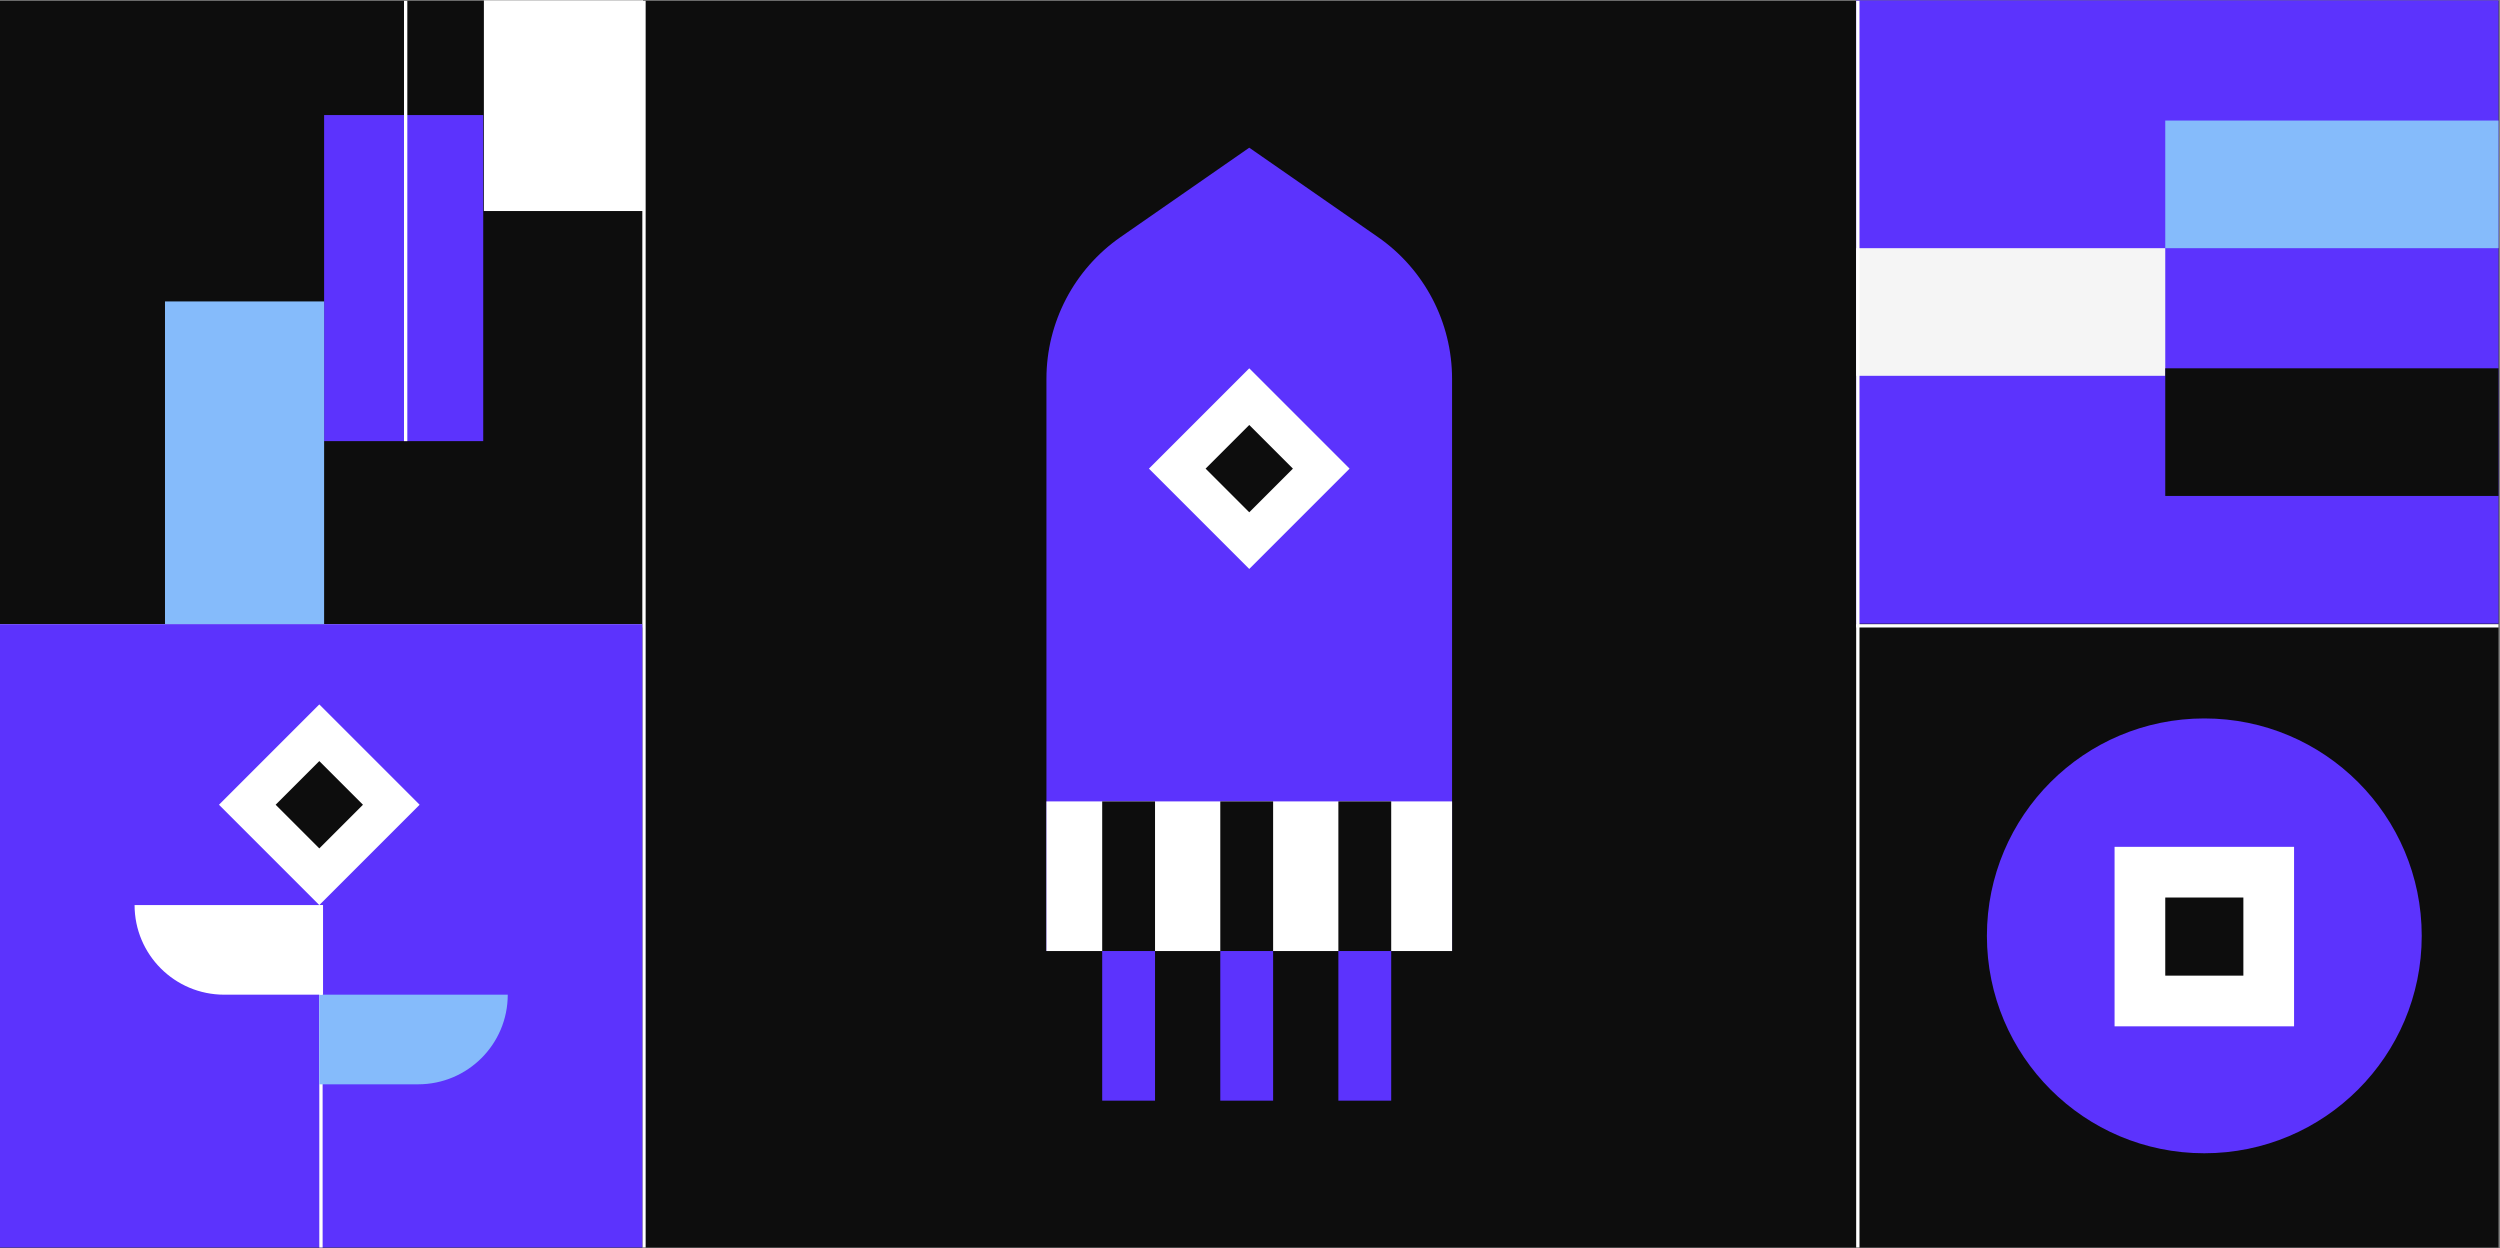<?xml version="1.0" encoding="UTF-8"?> <svg xmlns="http://www.w3.org/2000/svg" width="753" height="376" viewBox="0 0 753 376" fill="none"><rect x="0" y="0" width="753" height="376" fill="#808080" stroke="none"/><path d="M0 0.245H752.549V375.755H0V0.245Z" fill="#0D0D0D"></path><path d="M559.078 0.096H752.549V187.85H559.078V0.096Z" fill="#5C33FD"></path><path d="M559.078 74.752H652.176V113.194H559.078V74.752Z" fill="#F5F5F5"></path><path d="M652.176 110.936H752.549V149.379H652.176V110.936Z" fill="#0D0D0D"></path><path d="M652.176 36.309H752.549V74.752H652.176V36.309Z" fill="#85BBFB"></path><line x1="193.971" y1="0.245" x2="193.971" y2="375.755" stroke="white"></line><line x1="559.578" y1="0.245" x2="559.578" y2="375.755" stroke="white"></line><line x1="752.549" y1="188.5" x2="559.078" y2="188.5" stroke="white"></line><line x1="193.471" y1="188.5" x2="-3.05176e-05" y2="188.5" stroke="white"></line><rect x="376.717" y="226.016" width="42.733" height="42.733" transform="rotate(45 376.717 226.016)" fill="white"></rect><rect x="376.717" y="243.082" width="18.598" height="18.598" transform="rotate(45 376.717 243.082)" fill="#0D0D0D"></rect><path d="M315.187 114.108C315.187 97.073 323.531 81.118 337.523 71.399L376.275 44.483L415.027 71.399C429.018 81.118 437.362 97.073 437.362 114.108V286.449H315.187V114.108Z" fill="#5C33FD"></path><rect x="376.274" y="110.936" width="42.733" height="42.733" transform="rotate(45 376.274 110.936)" fill="white"></rect><rect x="376.274" y="128.002" width="18.598" height="18.598" transform="rotate(45 376.274 128.002)" fill="#0D0D0D"></rect><rect x="315.187" y="241.382" width="122.175" height="45.068" fill="white"></rect><rect x="331.982" y="241.382" width="15.912" height="45.068" fill="#0D0D0D"></rect><rect x="331.982" y="286.449" width="15.912" height="45.068" fill="#5C33FD"></rect><rect x="367.551" y="241.382" width="15.912" height="45.068" fill="#0D0D0D"></rect><rect x="367.551" y="286.449" width="15.912" height="45.068" fill="#5C33FD"></rect><rect x="403.119" y="241.382" width="15.912" height="45.068" fill="#0D0D0D"></rect><rect x="403.119" y="286.449" width="15.912" height="45.068" fill="#5C33FD"></rect><circle cx="663.94" cy="281.877" r="65.485" fill="#5C33FD"></circle><rect x="636.909" y="255.068" width="54.062" height="54.062" fill="white"></rect><rect x="652.176" y="270.334" width="23.528" height="23.528" fill="#0D0D0D"></rect><rect x="97.622" y="132.866" width="98.21" height="47.925" transform="rotate(-90 97.622 132.866)" fill="#5C33FD"></rect><rect x="49.697" y="188" width="97.208" height="47.925" transform="rotate(-90 49.697 188)" fill="#85BBFB"></rect><rect x="145.748" y="63.56" width="63.464" height="47.925" transform="rotate(-90 145.748 63.56)" fill="white"></rect><line x1="122.185" y1="0.245" x2="122.185" y2="132.865" stroke="white"></line><rect x="48.311" y="277.401" width="41" height="13.372" fill="white"></rect><rect x="48.311" y="297.773" width="41" height="13.372" fill="#85BBFB"></rect><rect x="48.311" y="318.145" width="41" height="13.372" fill="#5C33FD"></rect><rect x="97.246" y="297.773" width="41" height="13.372" fill="#85BBFB"></rect><rect x="97.246" y="318.145" width="41" height="13.372" fill="white"></rect><path d="M0 188H193.471V375.754H0V188Z" fill="#5C33FD"></path><line x1="96.673" y1="272.607" x2="96.673" y2="375.755" stroke="white"></line><path d="M96.173 299.6H152.936C152.936 314.509 140.851 326.594 125.942 326.594H96.173V299.6Z" fill="#85BBFB"></path><path d="M97.298 272.606H40.535C40.535 287.515 52.62 299.6 67.529 299.6H97.298V272.606Z" fill="white"></path><rect x="96.173" y="212.173" width="42.733" height="42.733" transform="rotate(45 96.173 212.173)" fill="white"></rect><rect x="96.173" y="229.239" width="18.598" height="18.598" transform="rotate(45 96.173 229.239)" fill="#0D0D0D"></rect></svg> 
